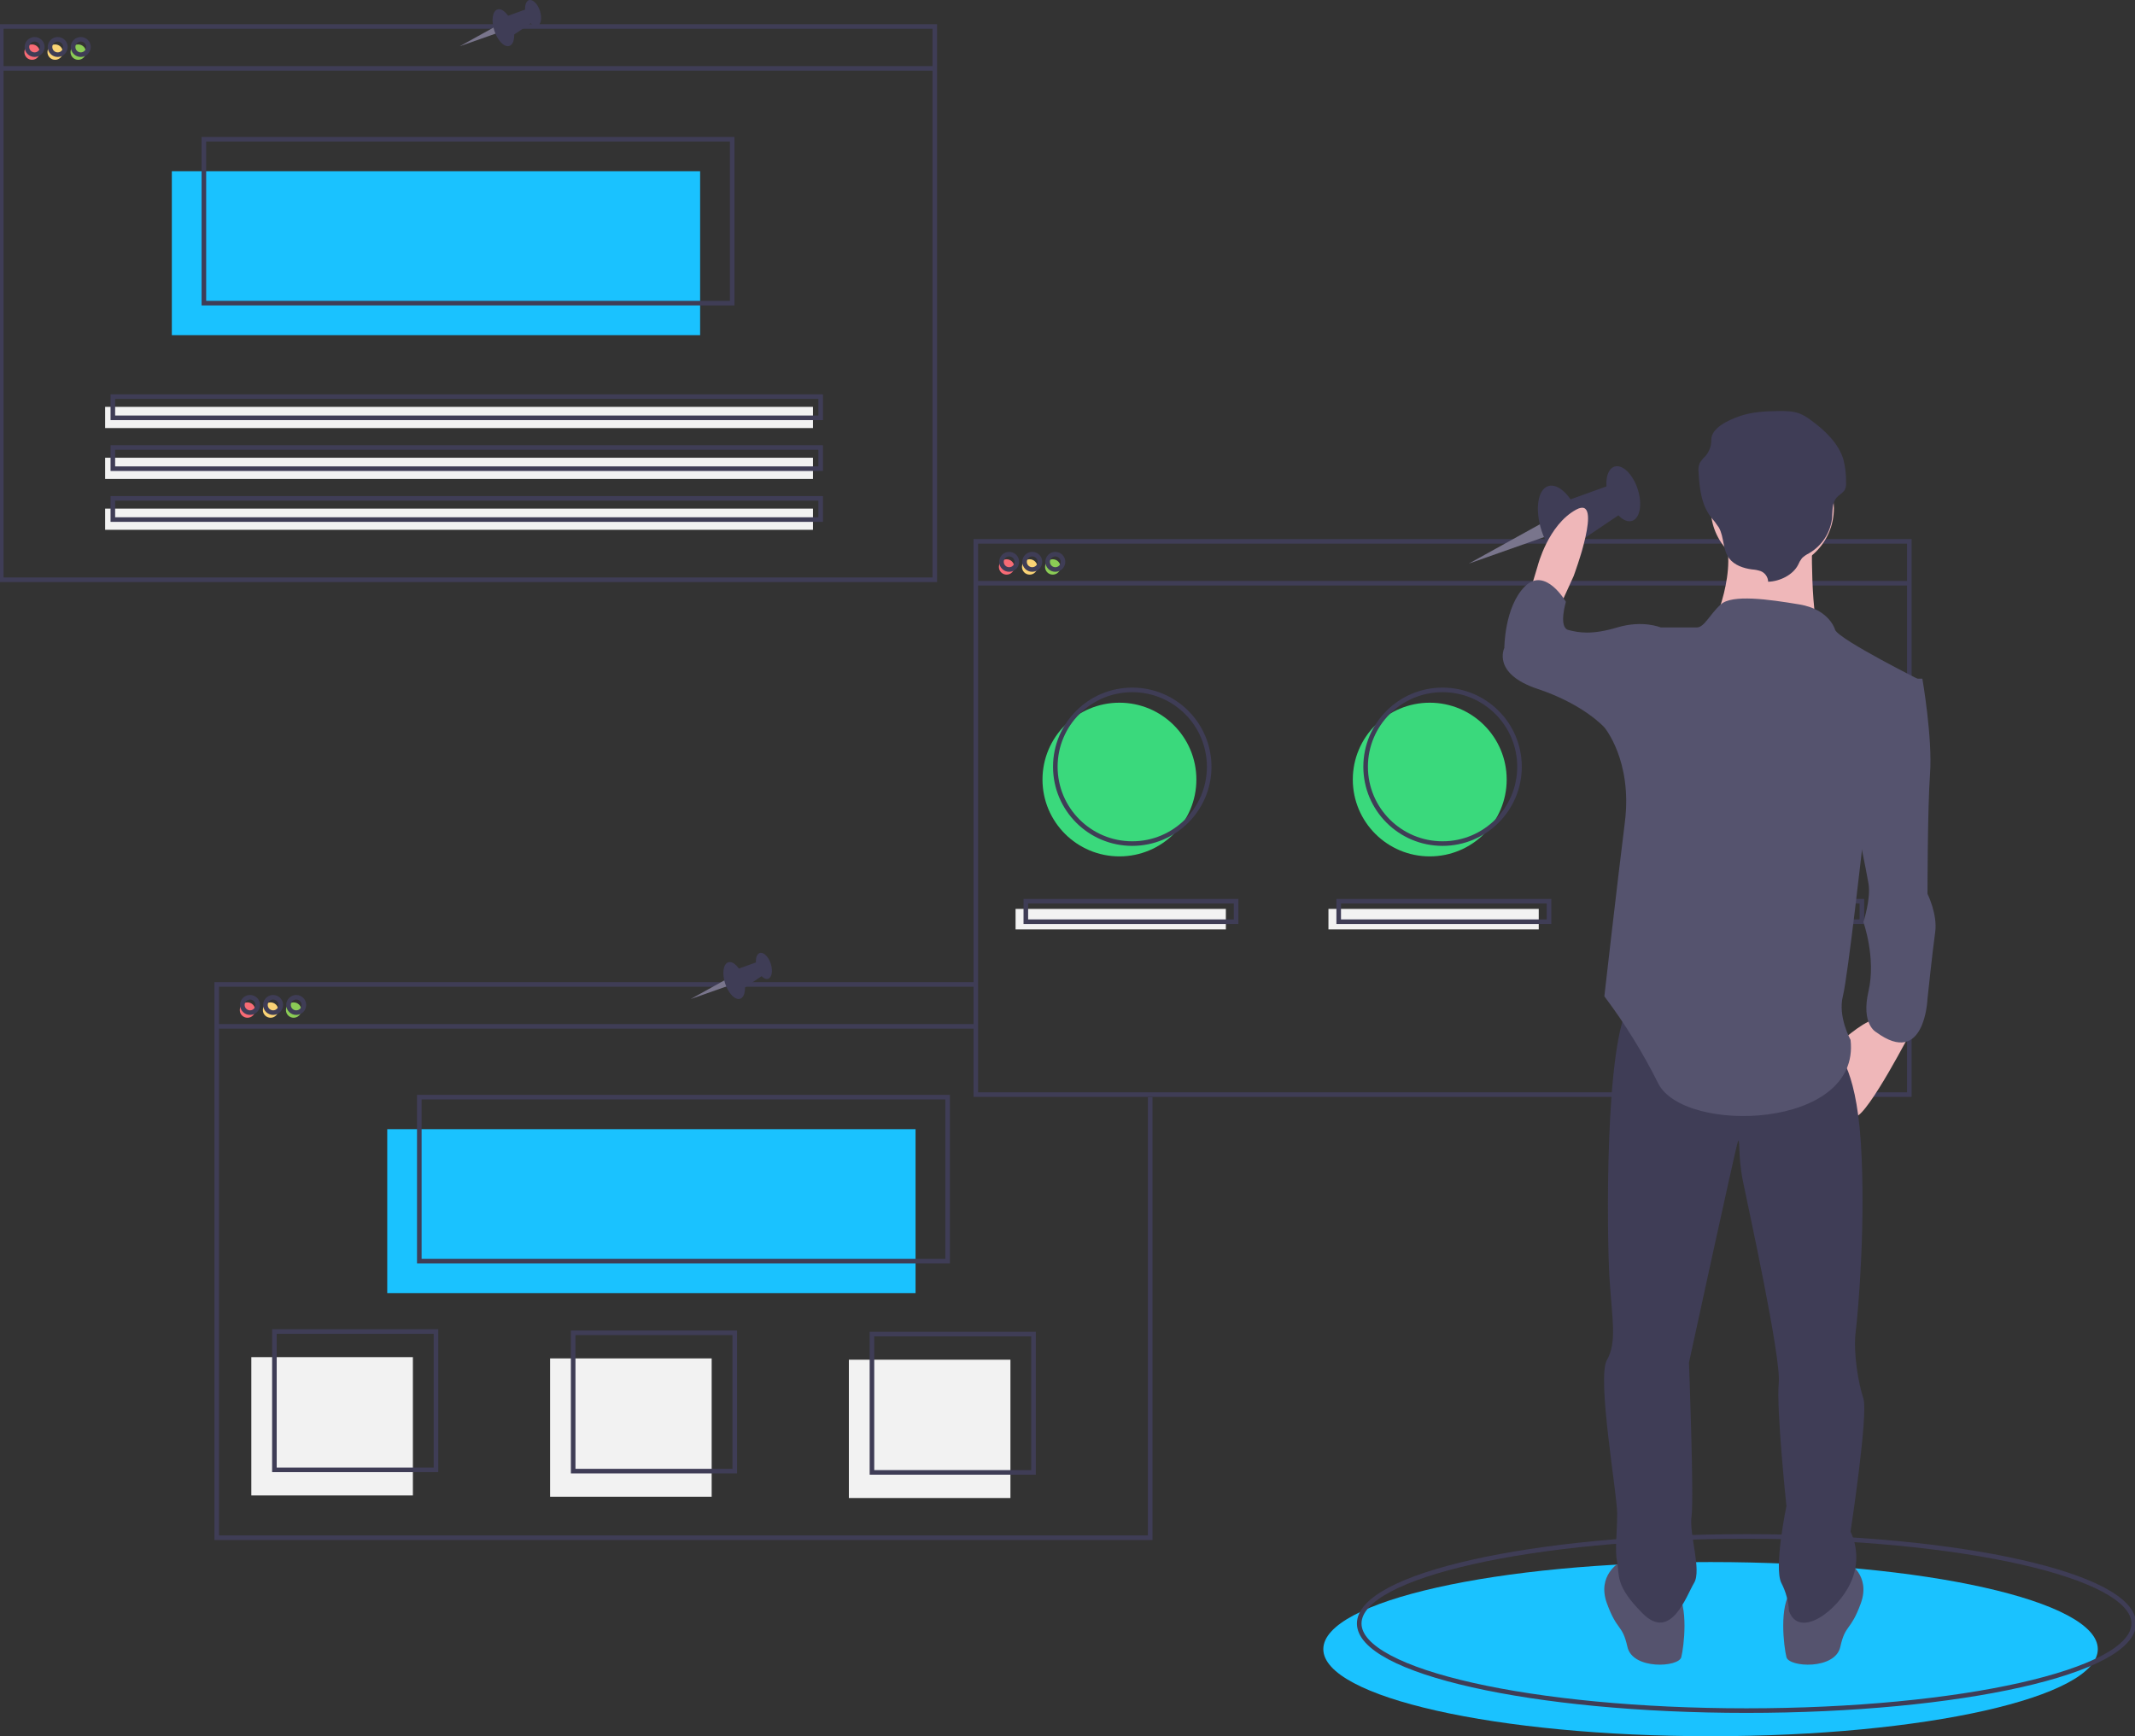 <svg width="466" height="379" viewBox="0 0 466 379" fill="none" xmlns="http://www.w3.org/2000/svg">
<rect x="0" y="0" width="466" height="379" fill="#333333" stroke="none"/>
<g clip-path="url(#clip0)">
<path d="M373.36 379C420.041 379 457.883 370.489 457.883 359.99C457.883 349.491 420.041 340.979 373.36 340.979C326.679 340.979 288.836 349.491 288.836 359.99C288.836 370.489 326.679 379 373.36 379Z" fill="#1AC2FF"/>
<path d="M381.196 373.409C427.878 373.409 465.72 364.898 465.72 354.398C465.72 343.899 427.878 335.388 381.196 335.388C334.515 335.388 296.673 343.899 296.673 354.398C296.673 364.898 334.515 373.409 381.196 373.409Z" stroke="#3F3D56" stroke-miterlimit="10"/>
<path d="M244.335 186.94C253.61 186.94 261.128 179.431 261.128 170.167C261.128 160.903 253.61 153.393 244.335 153.393C235.061 153.393 227.542 160.903 227.542 170.167C227.542 179.431 235.061 186.94 244.335 186.94Z" fill="#3AD97C"/>
<path d="M312.066 186.94C321.34 186.94 328.859 179.431 328.859 170.167C328.859 160.903 321.34 153.393 312.066 153.393C302.792 153.393 295.273 160.903 295.273 170.167C295.273 179.431 302.792 186.94 312.066 186.94Z" fill="#3AD97C"/>
<path d="M379.797 186.94C389.071 186.94 396.59 179.431 396.59 170.167C396.59 160.903 389.071 153.393 379.797 153.393C370.523 153.393 363.004 160.903 363.004 170.167C363.004 179.431 370.523 186.94 379.797 186.94Z" fill="#1AC2FF"/>
<path d="M6.997 13.053C7.924 13.053 8.676 12.302 8.676 11.375C8.676 10.449 7.924 9.698 6.997 9.698C6.07 9.698 5.318 10.449 5.318 11.375C5.318 12.302 6.07 13.053 6.997 13.053Z" fill="#F86B75"/>
<path d="M12.035 13.053C12.962 13.053 13.714 12.302 13.714 11.375C13.714 10.449 12.962 9.698 12.035 9.698C11.107 9.698 10.355 10.449 10.355 11.375C10.355 12.302 11.107 13.053 12.035 13.053Z" fill="#FAD375"/>
<path d="M17.073 13.053C18 13.053 18.752 12.302 18.752 11.375C18.752 10.449 18 9.698 17.073 9.698C16.145 9.698 15.393 10.449 15.393 11.375C15.393 12.302 16.145 13.053 17.073 13.053Z" fill="#8BCC55"/>
<path d="M152.814 37.374H37.504V73.159H152.814V37.374Z" fill="#1AC2FF"/>
<path d="M204.032 5.784H0.28V126.555H204.032V5.784Z" stroke="#3F3D56" stroke-miterlimit="10"/>
<path d="M0.28 14.93H204.032" stroke="#3F3D56" stroke-miterlimit="10"/>
<path d="M7.557 11.934C8.484 11.934 9.236 11.183 9.236 10.257C9.236 9.331 8.484 8.58 7.557 8.58C6.629 8.58 5.878 9.331 5.878 10.257C5.878 11.183 6.629 11.934 7.557 11.934Z" stroke="#3F3D56" stroke-miterlimit="10"/>
<path d="M12.595 11.934C13.522 11.934 14.274 11.183 14.274 10.257C14.274 9.331 13.522 8.58 12.595 8.58C11.667 8.58 10.915 9.331 10.915 10.257C10.915 11.183 11.667 11.934 12.595 11.934Z" stroke="#3F3D56" stroke-miterlimit="10"/>
<path d="M17.632 11.934C18.56 11.934 19.312 11.183 19.312 10.257C19.312 9.331 18.56 8.58 17.632 8.58C16.705 8.58 15.953 9.331 15.953 10.257C15.953 11.183 16.705 11.934 17.632 11.934Z" stroke="#3F3D56" stroke-miterlimit="10"/>
<path d="M159.811 30.385H44.501V66.169H159.811V30.385Z" stroke="#3F3D56" stroke-miterlimit="10"/>
<path d="M177.444 88.814H22.95V93.441H177.444V88.814Z" fill="#F2F2F2"/>
<path d="M177.444 99.919H22.95V104.547H177.444V99.919Z" fill="#F2F2F2"/>
<path d="M177.444 111.025H22.95V115.652H177.444V111.025Z" fill="#F2F2F2"/>
<path d="M179.123 86.578H24.63V91.205H179.123V86.578Z" stroke="#3F3D56" stroke-miterlimit="10"/>
<path d="M179.123 97.683H24.63V102.31H179.123V97.683Z" stroke="#3F3D56" stroke-miterlimit="10"/>
<path d="M179.123 108.788H24.63V113.416H179.123V108.788Z" stroke="#3F3D56" stroke-miterlimit="10"/>
<path d="M54.017 222.165C54.944 222.165 55.696 221.414 55.696 220.488C55.696 219.562 54.944 218.811 54.017 218.811C53.089 218.811 52.337 219.562 52.337 220.488C52.337 221.414 53.089 222.165 54.017 222.165Z" fill="#F86B75"/>
<path d="M59.055 222.165C59.982 222.165 60.734 221.414 60.734 220.488C60.734 219.562 59.982 218.811 59.055 218.811C58.127 218.811 57.375 219.562 57.375 220.488C57.375 221.414 58.127 222.165 59.055 222.165Z" fill="#FAD375"/>
<path d="M64.093 222.165C65.02 222.165 65.772 221.414 65.772 220.488C65.772 219.562 65.02 218.811 64.093 218.811C63.165 218.811 62.413 219.562 62.413 220.488C62.413 221.414 63.165 222.165 64.093 222.165Z" fill="#8BCC55"/>
<path d="M199.834 246.487H84.524V282.271H199.834V246.487Z" fill="#1AC2FF"/>
<path d="M251.052 239.499V335.668H47.3V214.897H212.989" stroke="#3F3D56" stroke-miterlimit="10"/>
<path d="M47.3 224.043H213.268" stroke="#3F3D56" stroke-miterlimit="10"/>
<path d="M54.577 221.047C55.504 221.047 56.256 220.296 56.256 219.37C56.256 218.443 55.504 217.692 54.577 217.692C53.649 217.692 52.897 218.443 52.897 219.37C52.897 220.296 53.649 221.047 54.577 221.047Z" stroke="#3F3D56" stroke-miterlimit="10"/>
<path d="M59.614 221.047C60.542 221.047 61.294 220.296 61.294 219.37C61.294 218.443 60.542 217.692 59.614 217.692C58.687 217.692 57.935 218.443 57.935 219.37C57.935 220.296 58.687 221.047 59.614 221.047Z" stroke="#3F3D56" stroke-miterlimit="10"/>
<path d="M64.652 221.047C65.58 221.047 66.332 220.296 66.332 219.37C66.332 218.443 65.58 217.692 64.652 217.692C63.725 217.692 62.973 218.443 62.973 219.37C62.973 220.296 63.725 221.047 64.652 221.047Z" stroke="#3F3D56" stroke-miterlimit="10"/>
<path d="M206.831 239.498H91.521V275.282H206.831V239.498Z" stroke="#3F3D56" stroke-miterlimit="10"/>
<path d="M219.706 125.437C220.633 125.437 221.385 124.686 221.385 123.759C221.385 122.833 220.633 122.082 219.706 122.082C218.778 122.082 218.026 122.833 218.026 123.759C218.026 124.686 218.778 125.437 219.706 125.437Z" fill="#F86B75"/>
<path d="M224.744 125.437C225.671 125.437 226.423 124.686 226.423 123.759C226.423 122.833 225.671 122.082 224.744 122.082C223.816 122.082 223.064 122.833 223.064 123.759C223.064 124.686 223.816 125.437 224.744 125.437Z" fill="#FAD375"/>
<path d="M229.781 125.437C230.709 125.437 231.461 124.686 231.461 123.759C231.461 122.833 230.709 122.082 229.781 122.082C228.854 122.082 228.102 122.833 228.102 123.759C228.102 124.686 228.854 125.437 229.781 125.437Z" fill="#8BCC55"/>
<path d="M416.741 118.168H212.989V238.939H416.741V118.168Z" stroke="#3F3D56" stroke-miterlimit="10"/>
<path d="M212.989 127.314H416.741" stroke="#3F3D56" stroke-miterlimit="10"/>
<path d="M220.265 124.318C221.193 124.318 221.945 123.567 221.945 122.641C221.945 121.715 221.193 120.964 220.265 120.964C219.338 120.964 218.586 121.715 218.586 122.641C218.586 123.567 219.338 124.318 220.265 124.318Z" stroke="#3F3D56" stroke-miterlimit="10"/>
<path d="M225.303 124.318C226.231 124.318 226.983 123.567 226.983 122.641C226.983 121.715 226.231 120.964 225.303 120.964C224.376 120.964 223.624 121.715 223.624 122.641C223.624 123.567 224.376 124.318 225.303 124.318Z" stroke="#3F3D56" stroke-miterlimit="10"/>
<path d="M230.341 124.318C231.269 124.318 232.02 123.567 232.02 122.641C232.02 121.715 231.269 120.964 230.341 120.964C229.414 120.964 228.662 121.715 228.662 122.641C228.662 123.567 229.414 124.318 230.341 124.318Z" stroke="#3F3D56" stroke-miterlimit="10"/>
<path d="M247.134 184.145C256.408 184.145 263.927 176.635 263.927 167.371C263.927 158.107 256.408 150.597 247.134 150.597C237.86 150.597 230.341 158.107 230.341 167.371C230.341 176.635 237.86 184.145 247.134 184.145Z" stroke="#3F3D56" stroke-miterlimit="10"/>
<path d="M314.865 184.145C324.139 184.145 331.658 176.635 331.658 167.371C331.658 158.107 324.139 150.597 314.865 150.597C305.59 150.597 298.072 158.107 298.072 167.371C298.072 176.635 305.59 184.145 314.865 184.145Z" stroke="#3F3D56" stroke-miterlimit="10"/>
<path d="M382.596 184.145C391.87 184.145 399.389 176.635 399.389 167.371C399.389 158.107 391.87 150.597 382.596 150.597C373.321 150.597 365.803 158.107 365.803 167.371C365.803 176.635 373.321 184.145 382.596 184.145Z" stroke="#3F3D56" stroke-miterlimit="10"/>
<path d="M267.565 198.403H221.665V202.876H267.565V198.403Z" fill="#F2F2F2"/>
<path d="M335.856 198.403H289.956V202.876H335.856V198.403Z" fill="#F2F2F2"/>
<path d="M404.147 198.403H358.246V202.876H404.147V198.403Z" fill="#F2F2F2"/>
<path d="M269.804 196.725H223.904V201.198H269.804V196.725Z" stroke="#3F3D56" stroke-miterlimit="10"/>
<path d="M338.095 196.725H292.195V201.198H338.095V196.725Z" stroke="#3F3D56" stroke-miterlimit="10"/>
<path d="M406.386 196.725H360.485V201.198H406.386V196.725Z" stroke="#3F3D56" stroke-miterlimit="10"/>
<path d="M90.121 296.249H54.856V326.442H90.121V296.249Z" fill="#F2F2F2"/>
<path d="M155.333 296.529H120.068V326.722H155.333V296.529Z" fill="#F2F2F2"/>
<path d="M220.545 296.809H185.281V327.001H220.545V296.809Z" fill="#F2F2F2"/>
<path d="M95.159 290.658H59.894V320.851H95.159V290.658Z" stroke="#3F3D56" stroke-miterlimit="10"/>
<path d="M160.371 290.938H125.106V321.131H160.371V290.938Z" stroke="#3F3D56" stroke-miterlimit="10"/>
<path d="M225.583 291.217H190.318V321.41H225.583V291.217Z" stroke="#3F3D56" stroke-miterlimit="10"/>
<path d="M336.296 114.337L320.589 123.029L337.339 117.127L336.296 114.337Z" fill="#79758C"/>
<path d="M343.375 122.89C345.677 122.143 346.322 117.782 344.815 113.15C343.309 108.518 340.222 105.368 337.92 106.115C335.618 106.862 334.973 111.222 336.48 115.854C337.986 120.487 341.073 123.636 343.375 122.89Z" fill="#3F3D56"/>
<path d="M356.234 113.7C357.971 113.137 358.516 110.028 357.453 106.758C356.389 103.487 354.119 101.292 352.382 101.856C350.646 102.419 350.1 105.527 351.164 108.798C352.227 112.069 354.497 114.264 356.234 113.7Z" fill="#3F3D56"/>
<path d="M341.658 109.41L352.076 105.653L354.29 111.78L344.207 118.583L341.658 109.41Z" fill="#3F3D56"/>
<path d="M340.661 131.936L343.46 125.786C343.46 125.786 350.177 107.894 344.02 111.248C337.863 114.603 335.623 123.549 335.623 123.549L333.944 129.14L340.661 131.936Z" fill="#EFB7B9"/>
<path d="M417.348 224.751C417.348 224.751 407.832 243.202 405.034 243.761C402.235 244.32 402.235 226.987 402.235 226.987C402.235 226.987 407.832 221.955 410.072 222.514C412.311 223.073 417.348 224.751 417.348 224.751Z" fill="#EFB7B9"/>
<path d="M403.354 341.049C403.354 341.049 408.392 343.844 406.153 349.995C403.914 356.145 402.795 354.468 401.675 359.5C400.556 364.532 390.48 363.973 389.92 361.736C389.36 359.5 388.241 350.554 391.04 347.199C393.839 343.844 403.354 341.049 403.354 341.049Z" fill="#55536E"/>
<path d="M353.536 341.049C353.536 341.049 348.498 343.844 350.737 349.995C352.976 356.145 354.096 354.468 355.215 359.5C356.335 364.532 366.41 363.973 366.97 361.736C367.53 359.5 368.649 350.554 365.85 347.199C363.052 343.844 353.536 341.049 353.536 341.049Z" fill="#55536E"/>
<path d="M400.556 229.224C400.556 229.224 405.034 232.019 406.153 249.352C407.273 266.685 405.593 286.255 405.034 290.728C404.474 295.201 405.593 301.91 406.713 305.265C407.833 308.62 403.914 334.339 403.914 334.339C404.74 336.088 405.169 337.997 405.169 339.931C405.169 341.864 404.74 343.773 403.914 345.522C401.115 351.672 392.719 357.823 390.48 351.672C390.363 349.526 389.79 347.43 388.801 345.522C387.121 342.167 389.92 328.748 389.92 328.748C389.92 328.748 387.681 307.501 388.241 301.91C388.801 296.319 381.524 263.33 380.404 257.739C379.285 252.148 379.845 247.675 379.285 249.352C378.725 251.03 368.649 297.437 368.649 297.437C368.649 297.437 369.769 327.071 369.209 330.985C368.649 334.898 371.448 342.726 369.769 345.522C368.09 348.317 364.731 358.382 358.574 352.231C352.416 346.081 353.536 343.844 352.976 341.049C352.416 338.253 352.976 334.898 352.976 330.425C352.976 325.952 348.498 300.792 350.737 296.878C352.976 292.964 351.857 287.932 351.297 278.986C350.737 270.04 350.177 226.987 355.775 219.159C361.372 211.332 400.556 229.224 400.556 229.224Z" fill="#3F3D56"/>
<path d="M386.842 124.388C394.261 124.388 400.276 118.38 400.276 110.969C400.276 103.558 394.261 97.55 386.842 97.55C379.422 97.55 373.407 103.558 373.407 110.969C373.407 118.38 379.422 124.388 386.842 124.388Z" fill="#EFB7B9"/>
<path d="M395.518 116.28C395.518 116.28 394.958 136.409 397.757 139.764C400.556 143.118 373.687 136.968 373.687 136.968C373.687 136.968 379.845 124.108 375.926 115.721C372.008 107.334 395.518 116.28 395.518 116.28Z" fill="#EFB7B9"/>
<path d="M400.556 137.527C400.556 137.527 399.436 133.054 392.719 131.936C386.002 130.818 378.058 129.699 375.593 131.936C373.127 134.172 372.008 136.968 370.329 136.968H362.492L350.177 158.774C350.177 158.774 356.335 166.043 354.655 179.462C352.976 192.881 350.177 217.482 350.177 217.482C354.665 223.45 358.599 229.813 361.932 236.492C367.53 247.675 406.153 246.557 403.914 226.987C403.914 226.987 401.115 221.955 402.235 217.482C403.354 213.009 406.713 182.816 406.713 182.816L419.587 148.71C419.587 148.71 401.675 139.764 400.556 137.527Z" fill="#55536E"/>
<path d="M415.669 148.151H419.587C419.587 148.151 421.826 161.01 421.267 168.838C420.707 176.666 420.707 195.117 420.707 195.117C420.707 195.117 422.946 199.59 422.386 203.504C421.826 207.418 420.707 218.041 420.707 218.041C420.707 218.041 420.147 233.138 409.512 225.31C409.512 225.31 406.153 223.633 407.832 216.364C409.512 209.095 406.713 201.268 406.713 201.268C406.713 201.268 408.392 196.235 407.832 192.881C407.273 189.526 405.034 178.902 405.034 178.902L415.669 148.151Z" fill="#55536E"/>
<path d="M365.291 138.645L362.492 136.968C362.492 136.968 358.574 135.291 352.976 136.968C347.378 138.645 344.58 138.086 342.341 137.527C340.102 136.968 341.781 131.377 341.781 131.377C341.781 131.377 337.303 123.549 332.825 128.022C328.347 132.495 328.347 141.441 328.347 141.441C328.347 141.441 325.548 147.032 335.624 150.387C345.699 153.742 350.177 158.774 350.177 158.774H361.372L365.291 138.645Z" fill="#55536E"/>
<path d="M385.931 126.986C385.914 126.488 385.753 126.004 385.467 125.595C385.182 125.185 384.784 124.866 384.322 124.677C383.704 124.467 383.06 124.34 382.409 124.3C380.503 124.054 378.542 123.356 377.432 121.902C375.953 119.965 376.357 117.256 375.172 115.153C374.621 114.325 374.018 113.534 373.366 112.782C371.298 110.018 370.934 106.489 370.745 103.132C370.653 102.451 370.731 101.758 370.973 101.116C371.328 100.537 371.758 100.008 372.25 99.541C373.086 98.572 373.536 97.33 373.517 96.052C373.456 93.451 377.181 91.704 379.819 90.806C382.457 89.908 385.318 89.765 388.128 89.727C389.744 89.706 391.411 89.725 392.896 90.314C393.75 90.685 394.554 91.162 395.287 91.736C398.399 94.011 401.322 96.809 402.367 100.35C402.777 101.966 402.968 103.63 402.934 105.297C402.984 105.815 402.908 106.337 402.713 106.82C402.339 107.57 401.459 107.976 400.889 108.612C399.826 109.8 400.015 111.52 399.881 113.057C399.708 114.643 399.166 116.166 398.296 117.503C397.426 118.841 396.254 119.956 394.874 120.758C394.301 121.038 393.773 121.403 393.309 121.839C392.958 122.302 392.668 122.808 392.445 123.345C391.325 125.49 388.504 126.91 385.931 126.986Z" fill="#3F3D56"/>
<path d="M107.809 5.966L100.353 10.092L108.304 7.291L107.809 5.966Z" fill="#79758C"/>
<path d="M111.169 10.026C112.262 9.672 112.568 7.602 111.853 5.403C111.138 3.204 109.672 1.709 108.58 2.064C107.487 2.418 107.181 4.488 107.896 6.687C108.611 8.886 110.076 10.381 111.169 10.026Z" fill="#3F3D56"/>
<path d="M117.273 5.664C118.097 5.397 118.356 3.921 117.851 2.369C117.347 0.816 116.269 -0.226 115.445 0.042C114.62 0.309 114.361 1.785 114.866 3.337C115.371 4.89 116.449 5.932 117.273 5.664Z" fill="#3F3D56"/>
<path d="M110.354 3.628L115.299 1.845L116.351 4.753L111.564 7.982L110.354 3.628Z" fill="#3F3D56"/>
<path d="M158.187 213.961L150.731 218.087L158.682 215.286L158.187 213.961Z" fill="#79758C"/>
<path d="M161.547 218.021C162.64 217.666 162.946 215.596 162.231 213.398C161.516 211.199 160.051 209.704 158.958 210.058C157.865 210.413 157.559 212.483 158.274 214.681C158.989 216.88 160.455 218.375 161.547 218.021Z" fill="#3F3D56"/>
<path d="M167.651 213.659C168.476 213.391 168.735 211.916 168.23 210.363C167.725 208.811 166.647 207.769 165.823 208.036C164.999 208.304 164.74 209.779 165.245 211.332C165.749 212.884 166.827 213.926 167.651 213.659Z" fill="#3F3D56"/>
<path d="M160.732 211.622L165.678 209.839L166.729 212.747L161.942 215.977L160.732 211.622Z" fill="#3F3D56"/>
</g>
<defs>
<clipPath id="clip0">
<rect width="466" height="379" fill="white"/>
</clipPath>
</defs>
</svg>
